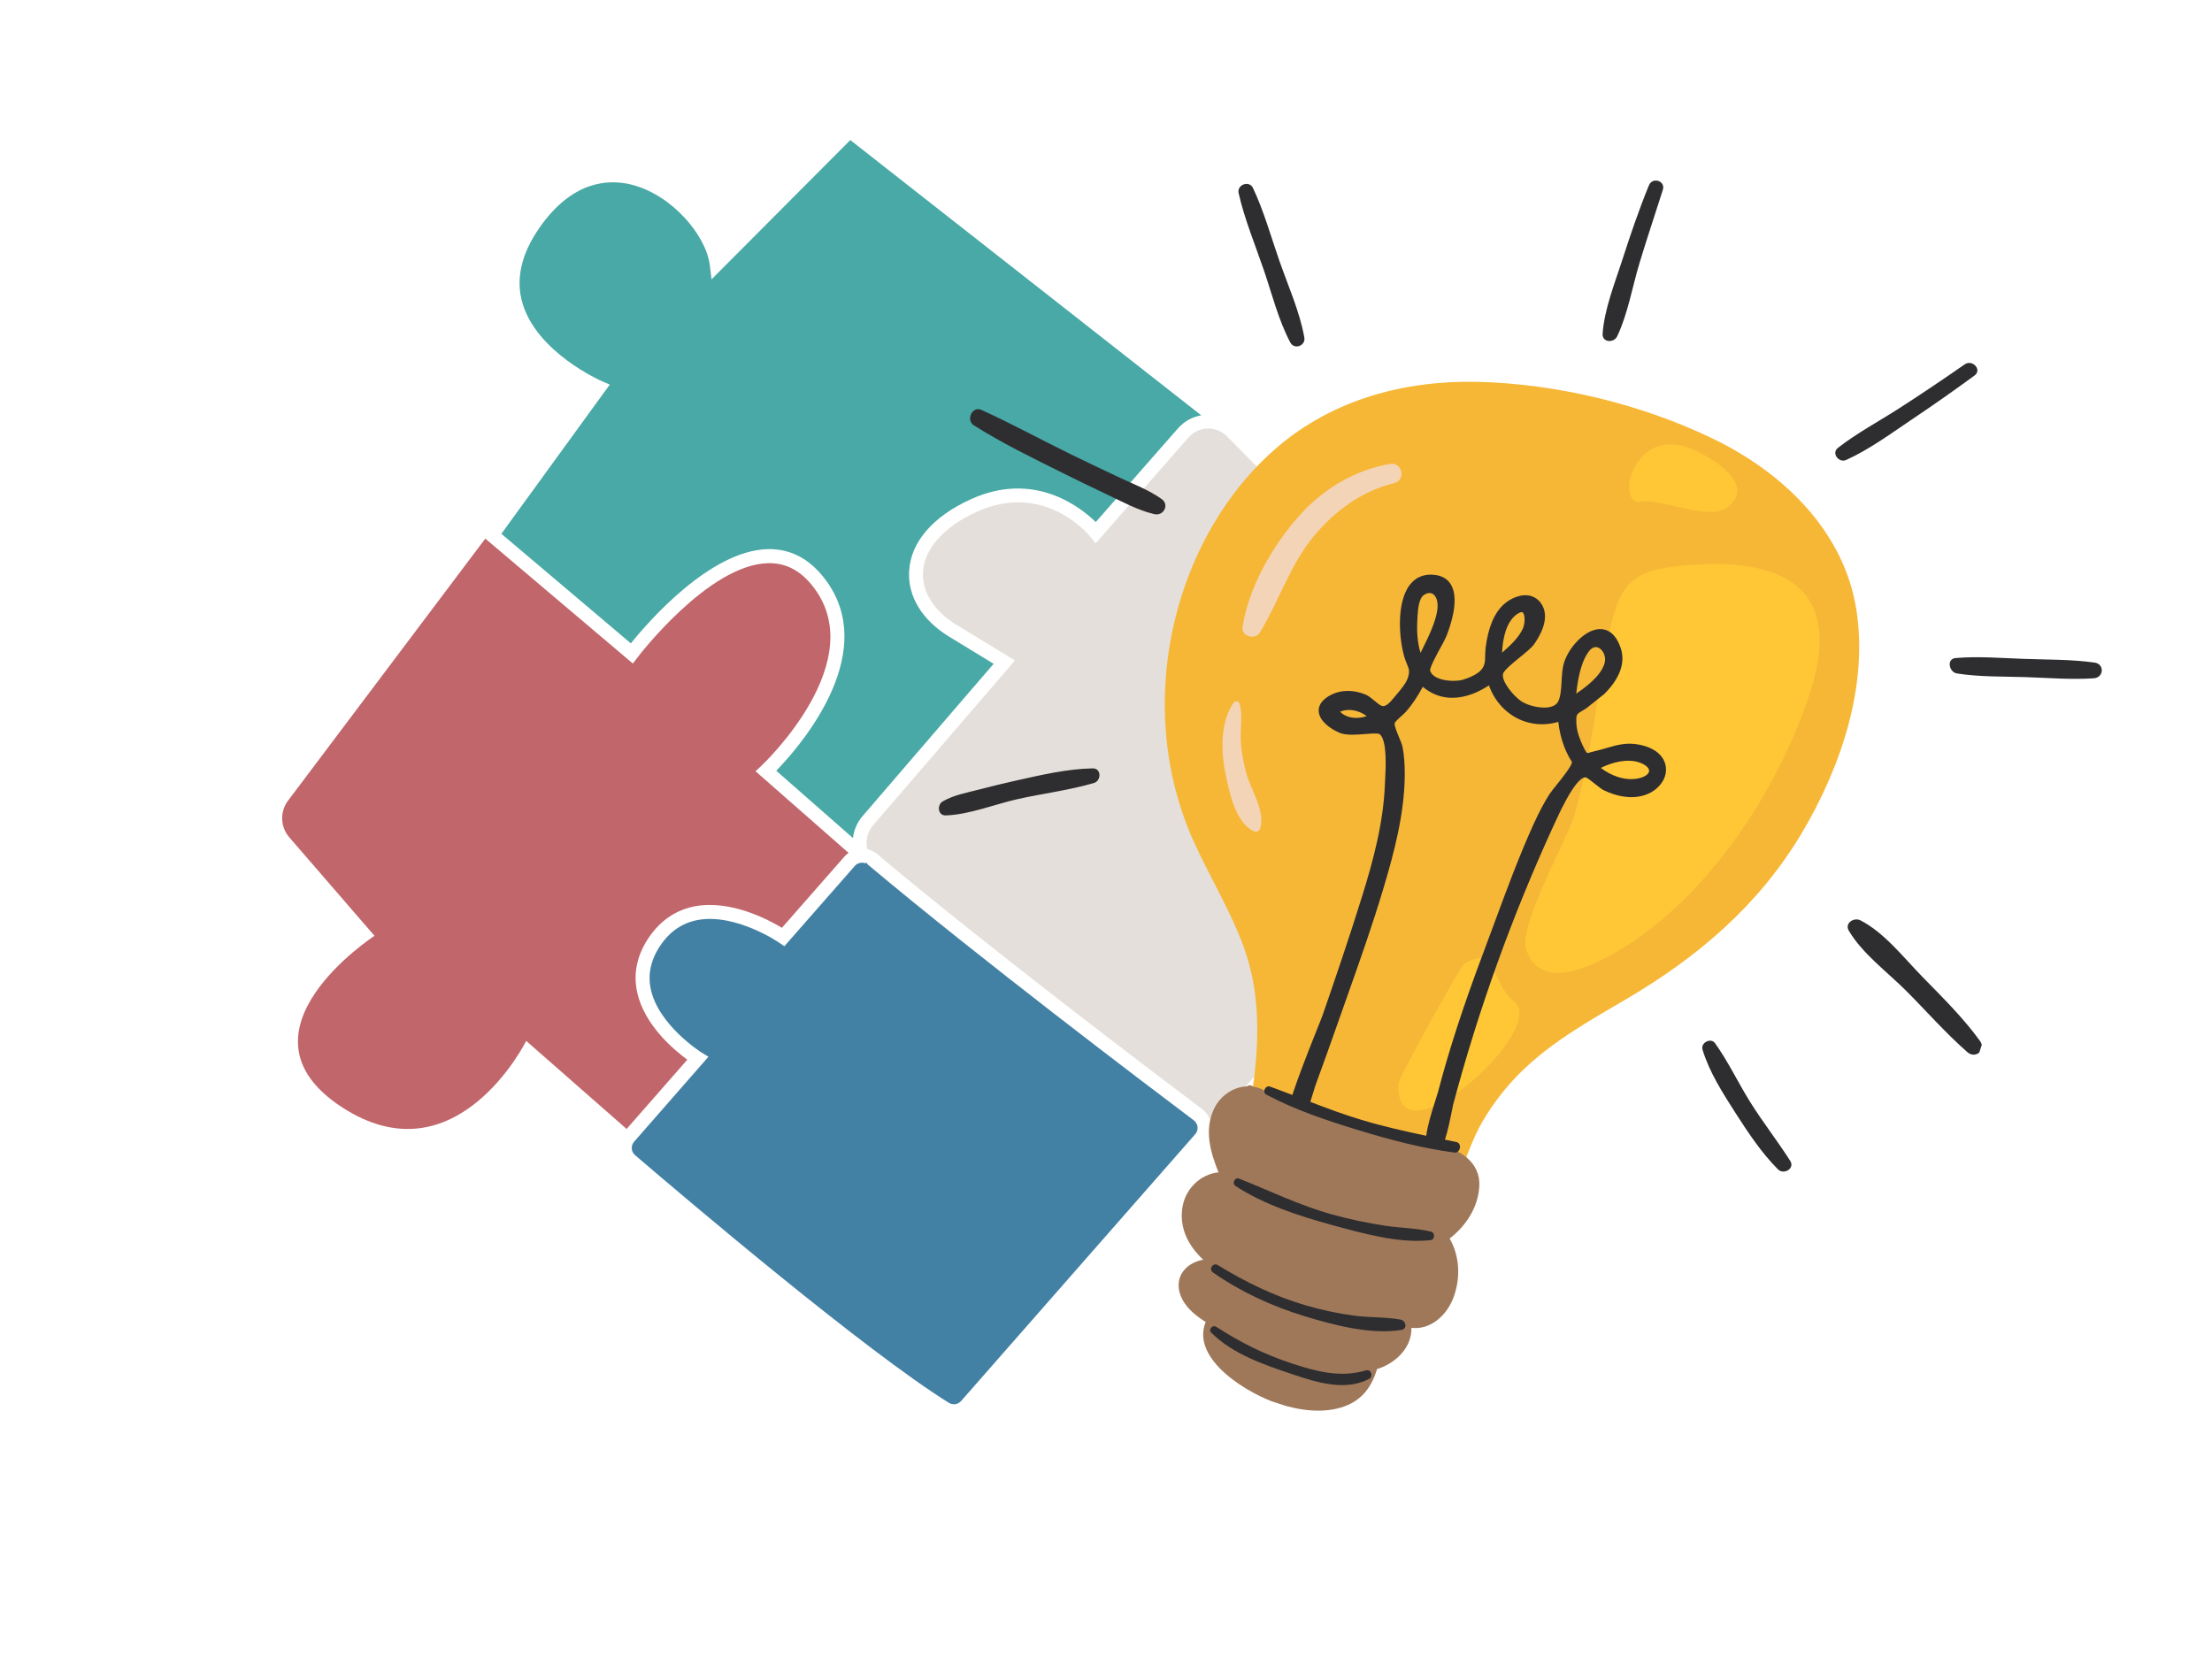 <svg xmlns="http://www.w3.org/2000/svg" xmlns:xlink="http://www.w3.org/1999/xlink" width="414" zoomAndPan="magnify" viewBox="0 0 310.5 234.75" height="313" preserveAspectRatio="xMidYMid meet" version="1.0"><defs><clipPath id="7c72bfb176"><path d="M 39 75 L 120 75 L 120 159 L 39 159 Z M 39 75 " clip-rule="nonzero"/></clipPath><clipPath id="abfa12cea1"><path d="M 102.539 0.066 L 235.941 117.102 L 133.227 234.18 L -0.176 117.145 Z M 102.539 0.066 " clip-rule="nonzero"/></clipPath><clipPath id="9689498179"><path d="M 133.367 233.949 L -0.031 116.91 L 102.684 -0.168 L 236.086 116.871 Z M 133.367 233.949 " clip-rule="nonzero"/></clipPath><clipPath id="c410ade9c6"><path d="M 70 19 L 169 19 L 169 118 L 70 118 Z M 70 19 " clip-rule="nonzero"/></clipPath><clipPath id="d2d06829b2"><path d="M 102.539 0.066 L 235.941 117.102 L 133.227 234.18 L -0.176 117.145 Z M 102.539 0.066 " clip-rule="nonzero"/></clipPath><clipPath id="b2140a6237"><path d="M 133.367 233.949 L -0.031 116.91 L 102.684 -0.168 L 236.086 116.871 Z M 133.367 233.949 " clip-rule="nonzero"/></clipPath><clipPath id="50c5a1cf35"><path d="M 121 60 L 220 60 L 220 158 L 121 158 Z M 121 60 " clip-rule="nonzero"/></clipPath><clipPath id="61de06cc9e"><path d="M 102.539 0.066 L 235.941 117.102 L 133.227 234.18 L -0.176 117.145 Z M 102.539 0.066 " clip-rule="nonzero"/></clipPath><clipPath id="573fae66d4"><path d="M 133.367 233.949 L -0.031 116.91 L 102.684 -0.168 L 236.086 116.871 Z M 133.367 233.949 " clip-rule="nonzero"/></clipPath><clipPath id="dce652a19f"><path d="M 88 121 L 169 121 L 169 198 L 88 198 Z M 88 121 " clip-rule="nonzero"/></clipPath><clipPath id="91ecb669ba"><path d="M 102.539 0.066 L 235.941 117.102 L 133.227 234.18 L -0.176 117.145 Z M 102.539 0.066 " clip-rule="nonzero"/></clipPath><clipPath id="c1115a2de2"><path d="M 133.367 233.949 L -0.031 116.91 L 102.684 -0.168 L 236.086 116.871 Z M 133.367 233.949 " clip-rule="nonzero"/></clipPath><clipPath id="a81bb7c0e8"><path d="M 163 53 L 261 53 L 261 170 L 163 170 Z M 163 53 " clip-rule="nonzero"/></clipPath><clipPath id="11dbc5282d"><path d="M 155.094 0.066 L 309.574 50.449 L 253.848 221.305 L 99.367 170.918 Z M 155.094 0.066 " clip-rule="nonzero"/></clipPath><clipPath id="037889439d"><path d="M 155.094 0.066 L 309.574 50.449 L 253.848 221.305 L 99.367 170.918 Z M 155.094 0.066 " clip-rule="nonzero"/></clipPath><clipPath id="a5ededb607"><path d="M 196 62 L 256 62 L 256 156 L 196 156 Z M 196 62 " clip-rule="nonzero"/></clipPath><clipPath id="fcf9a5b405"><path d="M 155.094 0.066 L 309.574 50.449 L 253.848 221.305 L 99.367 170.918 Z M 155.094 0.066 " clip-rule="nonzero"/></clipPath><clipPath id="8db1a54e07"><path d="M 155.094 0.066 L 309.574 50.449 L 253.848 221.305 L 99.367 170.918 Z M 155.094 0.066 " clip-rule="nonzero"/></clipPath><clipPath id="e6777eda73"><path d="M 165 152 L 208 152 L 208 199 L 165 199 Z M 165 152 " clip-rule="nonzero"/></clipPath><clipPath id="28d196e017"><path d="M 155.094 0.066 L 309.574 50.449 L 253.848 221.305 L 99.367 170.918 Z M 155.094 0.066 " clip-rule="nonzero"/></clipPath><clipPath id="fe0a730742"><path d="M 155.094 0.066 L 309.574 50.449 L 253.848 221.305 L 99.367 170.918 Z M 155.094 0.066 " clip-rule="nonzero"/></clipPath><clipPath id="2bcef62b8f"><path d="M 131 25 L 296 25 L 296 195 L 131 195 Z M 131 25 " clip-rule="nonzero"/></clipPath><clipPath id="f98eeeb7a2"><path d="M 155.094 0.066 L 309.574 50.449 L 253.848 221.305 L 99.367 170.918 Z M 155.094 0.066 " clip-rule="nonzero"/></clipPath><clipPath id="9d1acf29dc"><path d="M 155.094 0.066 L 309.574 50.449 L 253.848 221.305 L 99.367 170.918 Z M 155.094 0.066 " clip-rule="nonzero"/></clipPath><clipPath id="4df90f5de4"><path d="M 155.23 0.109 L 309.719 50.5 L 255.32 217.281 L 100.832 166.895 Z M 155.23 0.109 " clip-rule="nonzero"/></clipPath><clipPath id="65ef30220b"><path d="M 171 65 L 197 65 L 197 117 L 171 117 Z M 171 65 " clip-rule="nonzero"/></clipPath><clipPath id="4c03391d41"><path d="M 155.094 0.066 L 309.574 50.449 L 253.848 221.305 L 99.367 170.918 Z M 155.094 0.066 " clip-rule="nonzero"/></clipPath><clipPath id="b3567690ba"><path d="M 155.094 0.066 L 309.574 50.449 L 253.848 221.305 L 99.367 170.918 Z M 155.094 0.066 " clip-rule="nonzero"/></clipPath></defs><g clip-path="url(#7c72bfb176)"><g clip-path="url(#abfa12cea1)"><g clip-path="url(#9689498179)"><path fill="#c1666b" d="M 88.836 93.156 L 68.121 75.617 L 40.43 112.41 C 39.273 113.953 39.34 116.09 40.605 117.551 L 52.57 131.383 C 52.57 131.383 31.859 144.852 47.938 155.406 C 64.035 165.957 73.863 146.133 73.863 146.133 L 87.957 158.5 L 96.477 148.773 C 94.578 147.383 90.418 143.891 89.434 139.277 C 88.863 136.637 89.426 134.062 91.086 131.609 C 92.715 129.215 94.895 127.742 97.559 127.234 C 102.57 126.305 107.844 129.102 109.758 130.258 L 118.523 120.266 C 118.699 120.07 118.895 119.887 119.117 119.742 L 106.055 108.281 L 106.848 107.539 C 107.008 107.395 122.684 92.648 113.879 82.047 C 112.176 79.988 110.188 79.02 107.82 79.066 C 99.422 79.262 89.562 92.191 89.469 92.332 Z M 88.836 93.156 " fill-opacity="1" fill-rule="nonzero"/></g></g></g><g clip-path="url(#c410ade9c6)"><g clip-path="url(#d2d06829b2)"><g clip-path="url(#b2140a6237)"><path fill="#48a9a6" d="M 88.633 25.922 C 94.301 27.324 99.117 33.043 99.633 37.219 L 99.883 39.215 L 119.359 19.664 L 168.617 58.309 C 167.359 58.523 166.207 59.168 165.355 60.137 L 153.812 73.293 C 151.637 71.172 145.145 66.055 136.293 70.082 C 130.938 72.516 127.852 76.09 127.617 80.152 C 127.395 83.711 129.445 87.07 133.223 89.379 L 139.477 93.195 L 134.656 98.789 L 121.066 114.59 C 120.316 115.473 119.855 116.535 119.73 117.656 L 108.965 108.207 C 111.938 105.145 122.238 93.461 117.141 83.418 C 116.688 82.523 116.113 81.645 115.395 80.781 C 113.906 78.992 112.184 77.844 110.234 77.359 C 109.449 77.168 108.629 77.074 107.777 77.094 C 99.668 77.281 90.961 87.332 88.555 90.324 L 70.379 74.941 L 84.816 55.062 L 85.598 53.996 L 84.48 53.512 C 84.383 53.477 75.312 49.48 73.32 42.492 C 72.367 39.164 73.176 35.641 75.715 31.988 C 80.25 25.469 85.25 25.082 88.641 25.918 Z M 88.633 25.922 " fill-opacity="1" fill-rule="nonzero"/></g></g></g><g clip-path="url(#50c5a1cf35)"><g clip-path="url(#61de06cc9e)"><g clip-path="url(#573fae66d4)"><path fill="#e4dfda" d="M 121.855 119.254 C 122.184 119.34 122.504 119.48 122.801 119.664 C 122.91 119.73 123.02 119.816 123.121 119.906 C 138.594 132.91 161.961 150.609 168.758 155.723 C 168.824 155.766 168.883 155.82 168.941 155.871 C 169.32 156.203 169.609 156.613 169.805 157.074 C 170.645 156.938 171.441 156.523 172.035 155.828 L 189.762 135.164 L 190.504 136.012 C 190.637 136.164 203.781 150.863 212.355 143.398 C 214.211 141.789 215.137 139.883 215.203 137.578 C 215.387 130.609 207.387 122.758 207.312 122.676 L 206.645 122.027 L 218.281 108.762 C 219.629 107.227 219.473 104.887 217.938 103.539 L 207.141 94.066 C 206.301 93.328 205.18 93.012 204.07 93.203 C 202.977 93.395 202.039 94.047 201.496 95.02 C 196.613 103.668 189.637 106.125 181.844 101.938 C 180.812 101.387 179.918 100.77 179.156 100.102 C 177.453 98.605 176.445 96.836 176.16 94.809 C 175.371 89.242 180.254 83.145 184.484 79.008 C 185.191 78.305 185.59 77.375 185.602 76.379 C 185.613 75.398 185.23 74.465 184.539 73.766 L 172.246 61.27 C 172.105 61.117 171.949 60.996 171.785 60.879 C 171.516 60.672 171.219 60.516 170.906 60.395 C 170.559 60.273 170.199 60.191 169.82 60.176 C 169.715 60.16 169.613 60.16 169.5 60.164 C 168.457 60.191 167.512 60.641 166.828 61.426 L 153.793 76.281 L 153.059 75.363 C 152.801 75.047 146.605 67.551 137.098 71.863 C 132.512 73.949 129.762 77.012 129.562 80.273 C 129.391 83.078 131.102 85.789 134.238 87.707 L 142.469 92.723 L 128.746 108.676 L 122.547 115.875 C 122.043 116.469 121.734 117.188 121.664 117.953 C 121.648 118.137 121.641 118.32 121.66 118.512 C 121.652 118.531 121.652 118.559 121.656 118.586 C 121.676 118.816 121.715 119.027 121.773 119.238 L 121.852 119.254 Z M 121.855 119.254 " fill-opacity="1" fill-rule="nonzero"/></g></g></g><g clip-path="url(#dce652a19f)"><g clip-path="url(#91ecb669ba)"><g clip-path="url(#c1115a2de2)"><path fill="#4281a4" d="M 120.516 121.211 C 120.32 121.273 120.145 121.398 120.004 121.559 L 110.102 132.844 L 109.383 132.355 C 109.324 132.305 103.242 128.168 97.914 129.168 C 95.785 129.57 94.031 130.766 92.715 132.715 C 91.359 134.703 90.906 136.773 91.348 138.859 C 92.434 143.949 98.398 147.719 98.461 147.754 L 99.441 148.363 L 89.438 159.801 L 89.016 160.281 C 88.773 160.555 88.66 160.91 88.684 161.27 C 88.703 161.633 88.855 161.906 89.145 162.176 C 96.492 168.477 121.395 189.605 133.199 196.949 C 133.762 197.293 134.48 197.184 134.914 196.688 L 167.773 159.234 C 167.859 159.141 167.922 159.035 167.969 158.938 C 168.086 158.715 168.129 158.477 168.102 158.219 C 168.098 158.125 168.074 158.027 168.035 157.938 C 167.957 157.688 167.797 157.469 167.582 157.293 C 160.777 152.172 137.395 134.465 121.879 121.43 L 121.863 121.418 C 121.781 121.316 121.695 121.234 121.637 121.141 C 121.629 121.117 121.617 121.105 121.605 121.082 L 121.512 121.211 C 121.262 121.109 120.98 121.086 120.719 121.145 L 120.512 121.211 Z M 120.516 121.211 " fill-opacity="1" fill-rule="nonzero"/></g></g></g><g clip-path="url(#a81bb7c0e8)"><g clip-path="url(#11dbc5282d)"><g clip-path="url(#037889439d)"><path fill="#f6b737" d="M 252.836 117.094 C 246.855 127.086 238.336 134.355 228.391 140.203 C 223.324 143.18 218.125 146.07 213.848 150.164 C 211.613 152.297 209.695 154.742 208.129 157.402 C 206.559 160.062 205.777 162.98 204.414 165.715 C 202.09 170.375 197.18 169.656 192.992 168.266 C 187.062 166.289 181.309 163.75 175.844 160.711 C 175.277 160.742 174.641 160.363 174.75 159.719 C 175.242 156.805 175.746 153.887 176.086 150.949 C 176.793 144.891 176.703 138.789 174.602 133 C 172.719 127.816 169.793 123.098 167.539 118.082 C 163.195 108.422 162.438 97.492 164.875 87.219 C 167.086 77.887 172.012 68.988 179.359 62.73 C 187.184 56.066 197.195 53.383 207.348 53.609 C 218.547 53.859 230.523 56.766 240.586 61.656 C 250.258 66.355 258.812 74.52 260.57 85.547 C 262.297 96.367 258.34 107.895 252.836 117.094 " fill-opacity="1" fill-rule="nonzero"/></g></g></g><g clip-path="url(#a5ededb607)"><g clip-path="url(#fcf9a5b405)"><g clip-path="url(#8db1a54e07)"><path fill="#ffc736" d="M 212.543 140.613 C 209.234 138.062 210.328 132.539 205.543 135.297 C 205.027 135.594 196.371 151.266 196.32 152.09 C 195.621 164.062 217.543 144.461 212.543 140.613 Z M 230.441 70.434 C 233.008 69.902 239.871 73.203 242.43 71.246 C 246.5 68.129 240.824 64.559 237.867 63.199 C 229.16 59.188 226.562 71.234 230.441 70.434 Z M 254.098 97.18 C 249.648 110.898 239.656 126.191 226.941 133.625 C 223.27 135.77 216.129 139.168 214.23 133.285 C 213.141 129.906 220.086 117.637 221.004 114.449 C 223.43 106.059 224.148 97.555 225.875 89.043 C 227.309 81.949 229.023 80.059 236.281 79.395 C 249.879 78.141 258.957 82.203 254.098 97.18 " fill-opacity="1" fill-rule="nonzero"/></g></g></g><g clip-path="url(#e6777eda73)"><g clip-path="url(#28d196e017)"><g clip-path="url(#fe0a730742)"><path fill="#9f785a" d="M 204.012 182.199 C 203.062 184.715 200.754 186.746 198.125 186.418 C 198.191 189.188 195.934 191.391 193.297 192.211 C 192.59 194.574 191.289 196.516 188.719 197.445 C 185.766 198.516 182.402 198.012 179.484 197.086 C 175.336 195.766 167.086 190.898 169.242 185.598 C 167.941 184.781 166.715 183.805 165.992 182.477 C 165.246 181.102 165.195 179.477 166.27 178.254 C 166.98 177.449 167.91 177.051 168.898 176.848 C 166.812 174.93 165.453 172.324 166.004 169.352 C 166.48 166.797 168.555 164.844 171.043 164.59 C 169.898 161.766 169.035 158.688 170.367 155.773 C 171.234 153.867 173.078 152.586 175.062 152.516 C 175.219 152.375 175.434 152.309 175.664 152.418 C 175.781 152.473 175.902 152.527 176.02 152.582 C 176.379 152.641 176.738 152.738 177.094 152.883 C 177.312 152.973 177.457 153.117 177.547 153.285 C 181.188 154.938 184.883 156.445 188.695 157.652 C 193.047 159.031 197.453 159.789 201.902 160.719 C 204.855 161.34 207.832 163.125 207.652 166.523 C 207.492 169.508 205.789 172.102 203.488 173.879 C 204.922 176.395 205.043 179.465 204.012 182.199 " fill-opacity="1" fill-rule="nonzero"/></g></g></g><g clip-path="url(#2bcef62b8f)"><g clip-path="url(#f98eeeb7a2)"><g clip-path="url(#9d1acf29dc)"><g clip-path="url(#4df90f5de4)"><path fill="#2e2e30" d="M 191.758 192.391 C 188.145 193.453 184.824 192.566 181.344 191.422 C 177.484 190.156 174.117 188.469 170.719 186.273 C 170.219 185.949 169.574 186.637 170.016 187.082 C 173.047 190.148 177.57 191.645 181.562 192.984 C 184.887 194.102 188.859 195.336 192.184 193.586 C 192.805 193.258 192.477 192.176 191.758 192.391 Z M 196.594 185.262 C 194.48 184.875 192.25 185 190.105 184.711 C 187.785 184.402 185.488 183.906 183.238 183.25 C 178.879 181.969 174.812 179.984 170.949 177.613 C 170.27 177.199 169.609 178.191 170.266 178.648 C 174.18 181.375 178.555 183.398 183.121 184.785 C 187.203 186.031 192.441 187.418 196.719 186.711 C 197.613 186.562 197.344 185.398 196.594 185.262 Z M 186.961 171.98 C 191.215 173.141 196.395 174.617 200.82 174.105 C 201.426 174.035 201.461 173.059 200.883 172.918 C 198.805 172.406 196.586 172.41 194.465 172.086 C 191.965 171.707 189.484 171.195 187.047 170.52 C 182.469 169.25 178.328 167.219 173.941 165.469 C 173.32 165.219 172.895 166.156 173.438 166.512 C 177.441 169.125 182.383 170.734 186.961 171.98 Z M 231.484 108.273 C 231.527 107.883 231.117 107.461 230.383 107.148 C 230.277 107.102 230.172 107.062 230.062 107.027 C 228.355 106.469 226.262 107.031 224.711 107.812 C 225.441 108.371 226.25 108.797 227.07 109.066 C 228.023 109.379 228.953 109.461 229.828 109.309 C 230.91 109.121 231.438 108.656 231.484 108.273 Z M 220.633 106.906 L 220.582 106.863 L 220.551 106.812 C 220.188 106.227 219.879 105.602 219.621 104.957 C 219.18 103.848 218.883 102.637 218.738 101.348 C 217.18 101.805 215.578 101.793 214.078 101.305 C 211.727 100.535 209.859 98.652 209.004 96.219 C 206.547 97.844 204.039 98.359 201.898 97.66 C 201.121 97.406 200.391 96.992 199.723 96.422 C 198.953 97.836 198.207 98.941 197.395 99.875 C 197.23 100.062 196.992 100.281 196.738 100.508 C 196.395 100.812 195.82 101.324 195.773 101.551 C 195.707 101.875 196.082 102.777 196.355 103.434 C 196.598 104.008 196.82 104.551 196.895 104.953 C 197.105 106.105 197.199 107.383 197.188 108.855 C 197.137 114.371 195.633 119.883 194.223 124.617 C 192.691 129.781 190.859 134.949 189.086 139.949 C 188.672 141.113 188.262 142.281 187.852 143.445 C 186.828 146.359 185.746 149.383 184.633 152.434 C 184.57 152.609 184.473 152.93 184.352 153.336 C 184.211 153.793 184.07 154.25 183.93 154.695 C 186.297 155.605 188.676 156.492 191.125 157.227 C 194.125 158.129 197.152 158.812 200.199 159.453 C 200.387 158.035 200.922 156.246 201.5 154.449 C 201.664 153.941 201.805 153.5 201.875 153.234 C 203.406 147.367 205.434 141.145 208.254 133.656 C 208.781 132.262 209.297 130.855 209.816 129.449 C 211.508 124.867 213.254 120.129 215.297 115.648 C 216.051 114.004 216.734 112.707 217.453 111.566 C 217.684 111.207 218.09 110.703 218.559 110.121 C 219.238 109.281 220.824 107.316 220.633 106.906 Z M 199.402 91.66 C 199.477 91.516 199.551 91.363 199.629 91.203 C 200.621 89.207 202.117 86.188 201.738 84.406 C 201.617 83.836 201.316 83.422 200.934 83.297 C 200.648 83.207 200.32 83.266 199.957 83.477 C 199.16 83.93 199.055 85.488 198.988 86.422 L 198.977 86.621 C 198.832 88.621 198.973 90.277 199.402 91.66 Z M 210.844 91.633 C 211.957 90.664 213.207 89.504 213.766 88.242 C 214.008 87.691 214.109 86.691 213.879 86.18 C 213.824 86.055 213.758 85.98 213.68 85.953 C 213.605 85.93 213.379 85.91 212.906 86.25 C 211.414 87.32 210.945 89.629 210.844 91.633 Z M 221.258 97.383 C 223.727 95.723 225.078 94.191 225.285 92.828 C 225.41 92.012 224.938 91.105 224.277 90.891 C 223.738 90.715 223.312 91.086 223.043 91.43 C 222.152 92.582 221.551 94.582 221.258 97.383 Z M 191.855 100.547 C 191.465 100.25 191.027 100.023 190.566 99.871 C 189.695 99.59 188.836 99.609 188.105 99.93 C 188.438 100.246 188.824 100.477 189.254 100.617 C 190.152 100.91 191.098 100.777 191.855 100.547 Z M 233.801 108.637 C 233.453 110.387 231.469 112.125 228.477 111.895 C 227.82 111.848 227.141 111.707 226.449 111.48 C 226.012 111.34 225.562 111.156 225.121 110.945 C 224.848 110.816 224.434 110.488 223.953 110.105 C 223.488 109.73 222.848 109.219 222.582 109.133 C 221.93 109.109 220.645 110.219 218.199 115.648 L 218.047 115.977 C 212.254 128.605 207.523 141.758 203.984 155.07 C 203.949 155.211 203.887 155.523 203.809 155.918 C 203.527 157.344 203.211 158.824 202.828 160 C 203.363 160.109 203.895 160.223 204.43 160.332 C 205.27 160.508 204.996 161.922 204.16 161.812 C 199.598 161.207 195.047 160.004 190.656 158.66 C 186.289 157.328 181.781 155.828 177.75 153.672 C 177.117 153.332 177.637 152.316 178.289 152.555 C 179.332 152.93 180.371 153.328 181.406 153.723 C 182.113 151.566 183.23 148.621 184.812 144.66 C 185.238 143.598 185.578 142.754 185.703 142.387 C 187.418 137.438 189.41 131.594 191.223 125.762 C 192.762 120.805 194.215 115.461 194.406 109.957 C 194.41 109.781 194.426 109.559 194.438 109.305 C 194.52 107.711 194.715 103.973 193.684 103.082 C 193.684 103.078 193.66 103.062 193.602 103.043 C 193.246 102.926 192.418 102.992 191.617 103.055 C 190.457 103.145 189.141 103.25 188.23 102.953 C 188.164 102.93 188.102 102.906 188.043 102.883 C 186.762 102.348 185.223 101.246 185.109 99.902 C 185.062 99.348 185.25 98.531 186.418 97.789 C 187.766 96.93 189.457 96.762 191.176 97.324 C 191.359 97.383 191.539 97.449 191.719 97.523 C 192.105 97.688 192.52 98.035 192.922 98.367 C 193.301 98.684 193.691 99.012 193.969 99.105 C 193.984 99.109 194.004 99.113 194.02 99.117 C 194.602 99.238 195.188 98.527 195.758 97.84 L 196.094 97.441 C 196.633 96.801 197.371 95.926 197.605 95.207 C 197.914 94.262 197.797 93.969 197.508 93.266 C 197.402 93 197.277 92.695 197.152 92.297 C 196.434 90.023 195.91 84.695 197.895 82.109 C 198.668 81.102 199.727 80.621 201.043 80.68 C 201.441 80.699 201.809 80.762 202.133 80.867 C 202.91 81.121 203.473 81.617 203.812 82.344 C 204.797 84.457 203.574 87.969 203.004 89.379 C 202.871 89.711 202.57 90.258 202.223 90.895 C 201.711 91.824 200.652 93.762 200.754 94.164 C 200.949 94.805 201.625 95.145 202.156 95.316 C 203.199 95.66 204.59 95.645 205.328 95.434 C 206.227 95.176 207.359 94.664 207.867 94.102 C 208.445 93.461 208.453 92.922 208.473 92.102 C 208.48 91.762 208.488 91.375 208.539 90.941 C 208.891 88.094 209.758 86.035 211.109 84.828 C 212.086 83.953 213.664 83.266 214.988 83.699 C 215.504 83.867 215.938 84.188 216.277 84.648 C 217.766 86.66 216.102 89.395 215.316 90.477 C 214.957 90.969 214.172 91.605 213.34 92.285 C 212.395 93.051 211.102 94.102 210.98 94.613 C 210.738 95.676 212.5 97.75 213.512 98.426 C 213.832 98.645 214.277 98.848 214.762 99.008 C 216.27 99.496 218.148 99.551 218.711 98.504 C 219.074 97.812 219.141 96.703 219.203 95.633 C 219.254 94.707 219.309 93.754 219.559 92.988 C 219.961 91.754 220.828 90.469 221.883 89.551 C 223.094 88.492 224.34 88.098 225.391 88.438 C 226.34 88.75 227.055 89.625 227.52 91.043 C 228.176 93.051 227.375 95.258 225.203 97.426 L 222.711 99.414 C 222.465 99.578 222.25 99.707 222.066 99.816 C 221.277 100.285 221.23 100.316 221.277 101.574 C 221.324 102.727 221.855 104.004 222.168 104.66 C 222.348 105.035 222.645 105.66 222.797 105.707 C 222.871 105.73 223.074 105.676 223.305 105.605 C 223.492 105.551 223.715 105.488 223.984 105.426 C 224.523 105.305 225.031 105.156 225.523 105.012 C 226.945 104.598 228.293 104.203 230.043 104.535 C 230.379 104.598 230.703 104.68 231.004 104.777 C 233.469 105.582 234.066 107.301 233.801 108.637 Z M 251.305 163 C 249.52 160.18 247.445 157.555 245.676 154.719 C 243.98 152.008 242.605 149.059 240.742 146.457 C 240.152 145.629 238.691 146.398 238.98 147.352 C 239.938 150.508 241.801 153.422 243.566 156.18 C 245.355 158.965 247.238 161.828 249.582 164.176 C 250.375 164.969 251.977 164.066 251.305 163 Z M 277.938 146.148 C 275.574 142.879 272.633 139.992 269.82 137.109 C 267.238 134.465 264.477 130.91 261.152 129.211 C 260.25 128.75 258.887 129.594 259.523 130.668 C 261.438 133.906 264.926 136.457 267.57 139.105 C 270.43 141.969 273.125 145.055 276.168 147.719 C 277.309 148.715 278.84 147.402 277.938 146.148 Z M 274.707 94.551 C 277.852 95.047 281.121 94.961 284.301 95.062 C 287.477 95.164 290.738 95.445 293.91 95.227 C 295.32 95.133 295.441 93.219 294.012 93.02 C 290.738 92.562 287.336 92.621 284.035 92.5 C 280.879 92.387 277.676 92.113 274.523 92.383 C 273.188 92.496 273.586 94.379 274.707 94.551 Z M 277.172 52.715 C 278.266 51.918 276.867 50.402 275.785 51.156 C 272.742 53.277 269.66 55.348 266.539 57.355 C 263.707 59.18 260.648 60.801 257.996 62.875 C 257.031 63.625 258.121 65.043 259.152 64.574 C 262.453 63.078 265.531 60.793 268.531 58.781 C 271.457 56.82 274.332 54.793 277.172 52.715 Z M 227.012 47.203 C 228.512 44.035 229.129 40.266 230.145 36.91 C 231.184 33.473 232.328 30.07 233.414 26.652 C 233.816 25.379 231.957 24.805 231.461 26.016 C 230.055 29.457 228.852 32.98 227.715 36.52 C 226.66 39.793 225.211 43.383 224.961 46.828 C 224.867 48.109 226.539 48.199 227.012 47.203 Z M 179.586 36.609 C 178.406 33.227 177.414 29.637 175.883 26.398 C 175.359 25.285 173.598 25.918 173.867 27.117 C 174.688 30.758 176.184 34.348 177.391 37.879 C 178.539 41.234 179.453 44.934 181.117 48.078 C 181.684 49.145 183.297 48.555 183.09 47.375 C 182.438 43.734 180.797 40.094 179.586 36.609 Z M 155.262 69.359 C 157.445 70.387 159.684 71.641 162.043 72.184 C 163.32 72.473 164.199 70.879 163.066 70.066 C 161.301 68.805 159.18 68 157.219 67.082 C 154.879 65.984 152.543 64.867 150.219 63.734 C 146.051 61.695 141.965 59.453 137.738 57.539 C 136.48 56.969 135.555 58.988 136.691 59.707 C 140.719 62.254 145.066 64.359 149.324 66.48 C 151.293 67.465 153.273 68.422 155.262 69.359 Z M 153.551 109.93 C 150.082 110.945 146.438 111.395 142.906 112.176 C 139.637 112.902 136.086 114.371 132.75 114.48 C 131.633 114.52 131.504 112.996 132.324 112.516 C 133.848 111.621 135.723 111.289 137.422 110.848 C 139.18 110.387 140.941 109.961 142.711 109.566 C 146.203 108.793 149.789 107.941 153.375 107.875 C 154.629 107.848 154.609 109.617 153.551 109.93 " fill-opacity="1" fill-rule="nonzero"/></g></g></g></g><g clip-path="url(#65ef30220b)"><g clip-path="url(#4c03391d41)"><g clip-path="url(#b3567690ba)"><path fill="#f4d4b7" d="M 174.156 103.637 C 174.117 101.996 174.418 100.422 174.016 98.82 C 173.918 98.426 173.402 98.328 173.168 98.66 C 171.242 101.414 171.383 105.551 172.047 108.711 C 172.59 111.312 173.418 115.527 176.055 116.734 C 176.379 116.883 176.801 116.621 176.895 116.305 C 177.637 113.824 175.555 110.863 174.93 108.504 C 174.508 106.918 174.195 105.277 174.156 103.637 Z M 195.68 67.832 C 191.25 68.891 187.434 71.688 184.531 75.141 C 181.066 79.27 179.594 84.305 176.832 88.824 C 176.188 89.883 174.211 89.344 174.414 88.035 C 175.297 82.422 178.598 76.664 182.336 72.457 C 185.715 68.656 190.074 66.027 195.094 65.133 C 196.844 64.82 197.41 67.418 195.68 67.832 " fill-opacity="1" fill-rule="nonzero"/></g></g></g></svg>